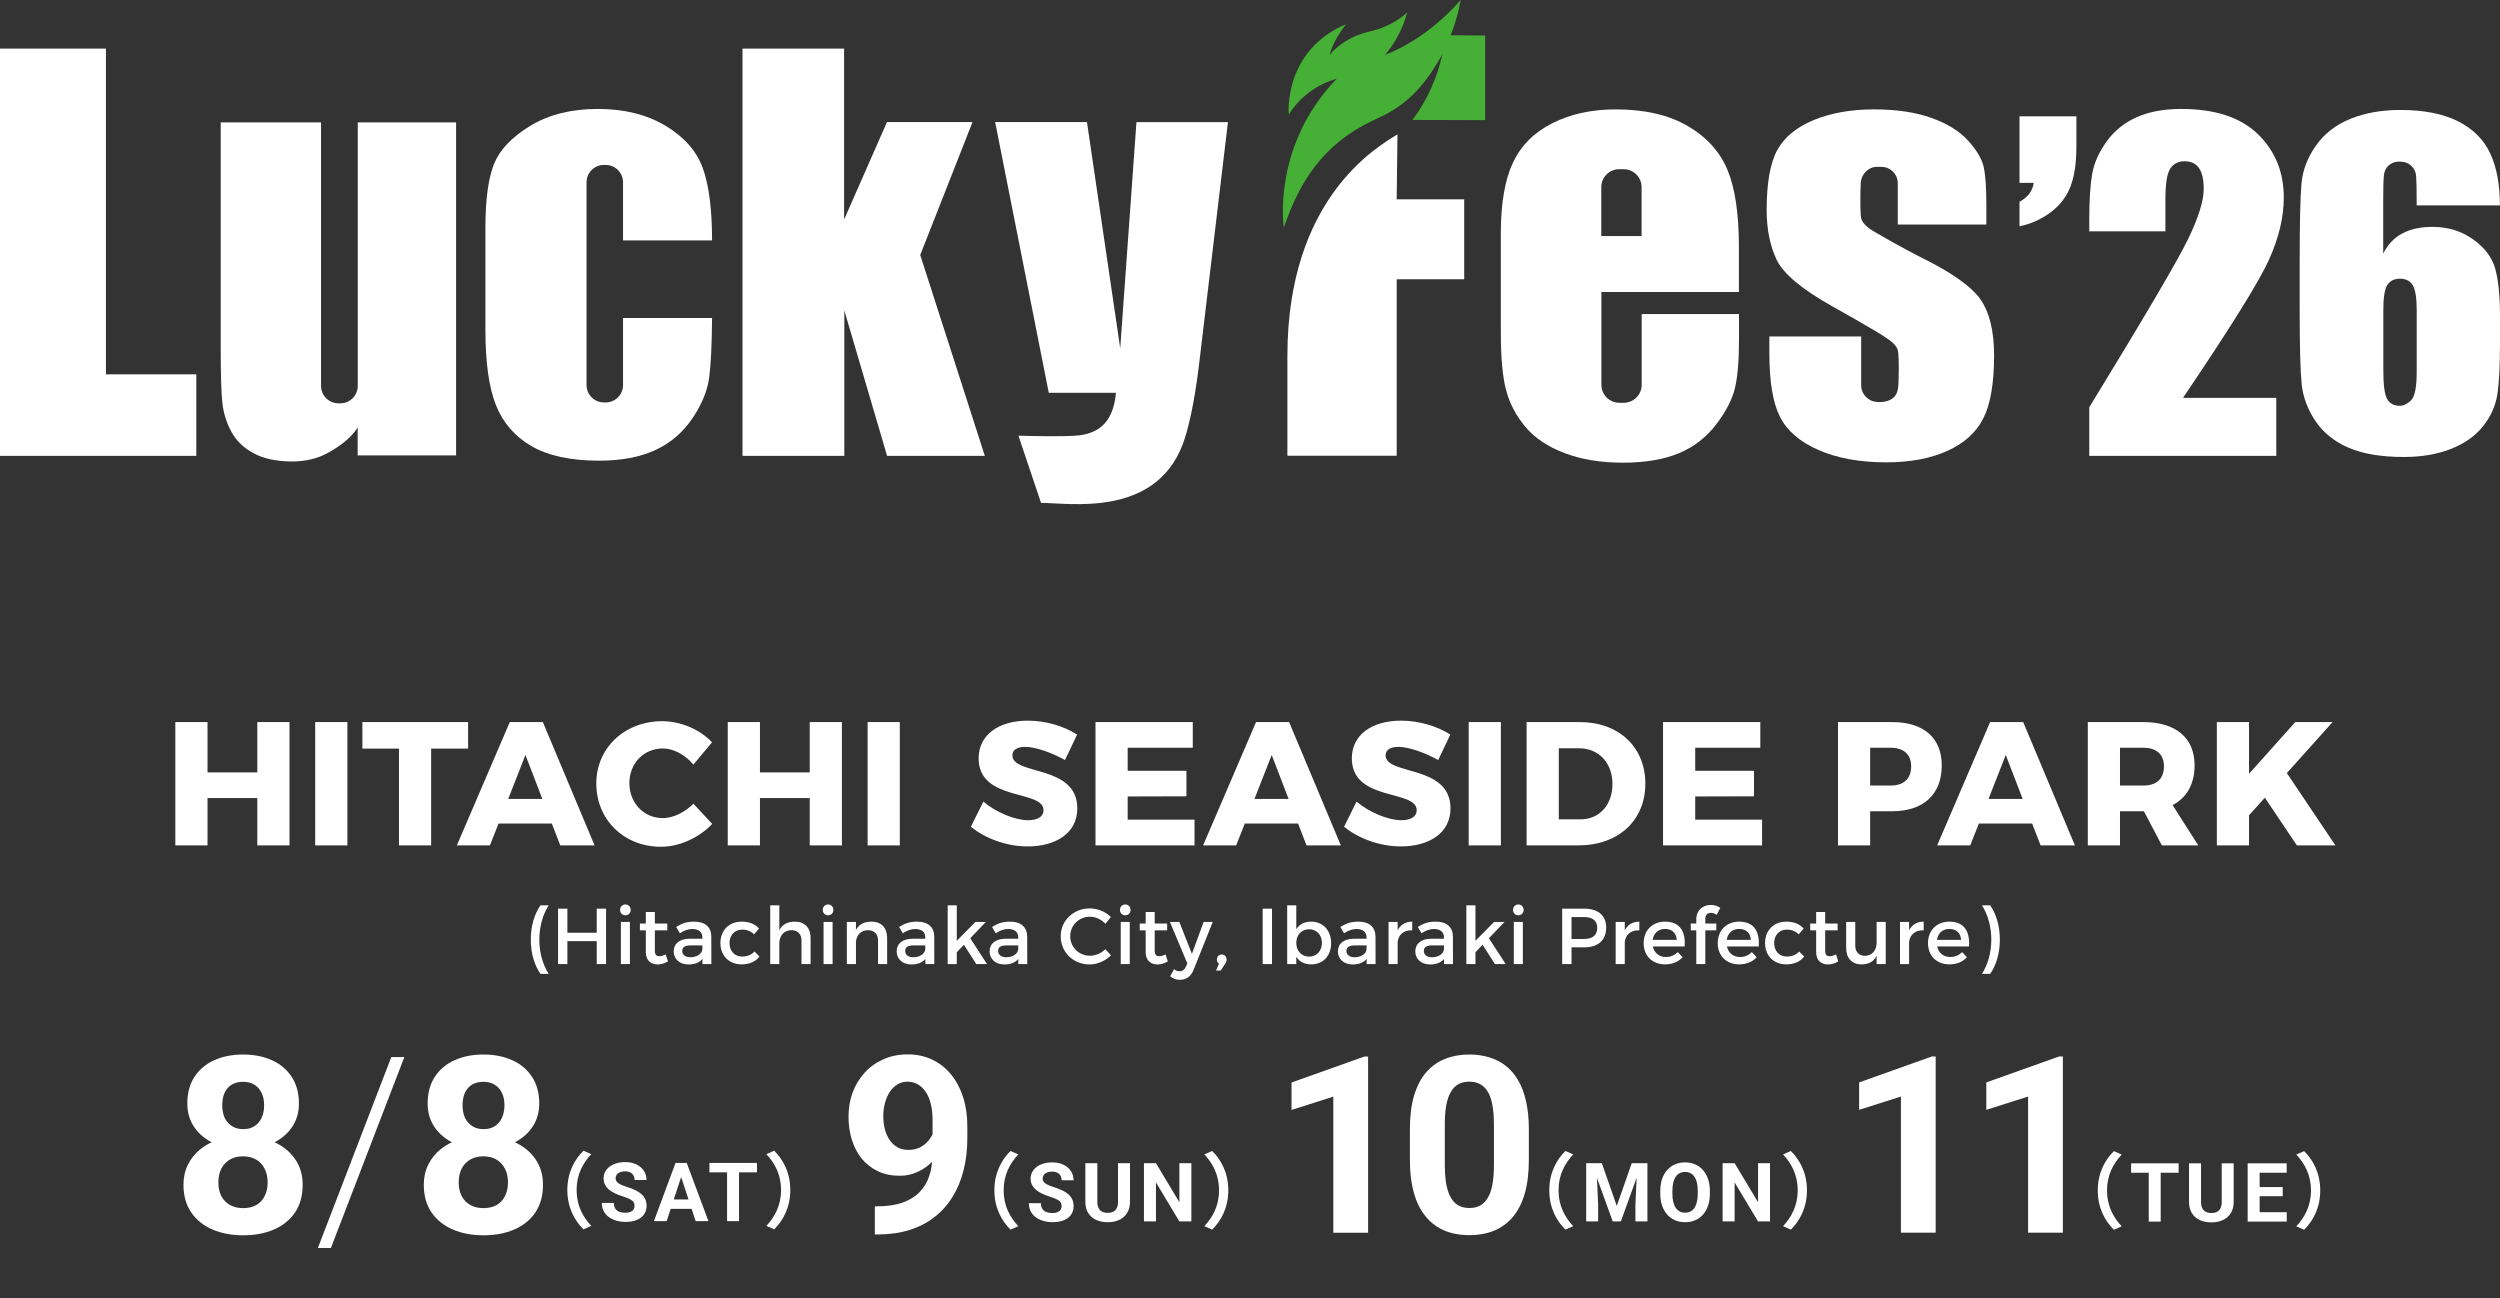 <?xml version="1.0" encoding="UTF-8"?>
<svg xmlns="http://www.w3.org/2000/svg" width="337" height="175" viewBox="0 0 337 175" fill="none">
  <rect x="0" y="0" width="337" height="175" fill="#333333" stroke="none"/>
  <g clip-path="url(#clip0_37_23566)">
    <path d="M279.898 15.682V19.788C279.898 21.916 279.641 23.683 279.128 25.071C278.615 26.46 277.739 27.622 276.487 28.573C275.234 29.524 273.815 30.173 272.23 30.505V27.2C273.362 26.581 273.996 25.735 274.147 24.649H272.23V15.682H279.898Z" fill="white"></path>
    <path d="M226.569 39.366H234.403V33.267C234.403 28.814 233.89 25.358 232.863 22.898C231.837 20.437 230.041 18.46 227.49 16.98C224.939 15.486 221.693 14.746 217.784 14.746C214.569 14.746 211.731 15.365 209.271 16.603C206.795 17.841 205.029 19.622 203.942 21.931C202.855 24.256 202.312 27.426 202.312 31.441V44.845C202.312 48.256 202.554 50.868 203.037 52.649C203.52 54.445 204.395 56.075 205.648 57.57C206.901 59.064 208.667 60.226 210.931 61.087C213.195 61.947 215.806 62.37 218.765 62.37C221.724 62.37 224.35 61.932 226.373 61.072C228.395 60.211 230.056 58.913 231.369 57.177C232.682 55.441 233.527 53.811 233.875 52.286C234.237 50.762 234.418 48.588 234.418 45.736V42.339H221.301V51.879C221.301 53.207 220.214 54.294 218.886 54.294H218.282C216.954 54.294 215.867 53.207 215.867 51.879V39.366H226.599H226.569ZM218.267 22.807H218.871C220.199 22.807 221.286 23.894 221.286 25.222V31.818H215.852V25.222C215.852 23.894 216.939 22.807 218.267 22.807Z" fill="white"></path>
    <path d="M266.932 40.301C265.664 38.55 262.992 36.679 258.932 34.686C257.241 33.856 252.652 31.29 252.033 30.837C250.856 29.962 250.871 29.433 250.826 28.95C250.75 28.226 250.765 25.75 250.826 24.709C250.886 23.486 251.822 22.49 253.045 22.49H253.603C254.826 22.49 255.822 23.486 255.822 24.709V30.264H267.762V27.592C267.762 25.282 267.641 23.592 267.4 22.505C267.158 21.418 266.464 20.241 265.317 18.973C264.169 17.705 262.539 16.679 260.396 15.909C258.267 15.139 255.671 14.746 252.622 14.746C249.573 14.746 246.856 15.214 244.531 16.165C242.207 17.116 240.562 18.46 239.596 20.196C238.629 21.931 238.146 24.648 238.146 28.316C238.146 30.898 238.599 33.132 239.49 35.018C240.396 36.905 242.901 39.003 247.007 41.298C249.407 42.641 251.279 43.713 252.637 44.528C253.558 45.056 254.192 45.494 254.69 45.841C254.811 45.917 255.143 46.218 255.143 46.218C255.867 46.883 255.852 47.32 255.898 47.728C255.988 48.513 255.958 50.913 255.898 51.969C255.822 53.222 255.279 53.721 254.615 53.977C254.147 54.173 253.649 54.203 253.362 54.203C252.864 54.203 252.32 54.098 252.003 53.871C251.339 53.479 250.886 52.77 250.886 51.954V45.358H238.509V47.577C238.509 51.411 238.977 54.279 239.928 56.166C240.879 58.053 242.614 59.562 245.135 60.664C247.656 61.766 250.705 62.324 254.267 62.324C257.467 62.324 260.215 61.811 262.494 60.785C264.773 59.758 266.388 58.294 267.354 56.392C268.32 54.49 268.803 51.668 268.803 47.924C268.803 44.573 268.169 42.022 266.902 40.271L266.932 40.301Z" fill="white"></path>
    <path d="M188.38 18.113C185.663 19.789 173.542 26.687 173.542 47.985V61.435H188.274V37.646H197.376V26.868H188.274L188.38 18.098V18.113Z" fill="white"></path>
    <path d="M195.55 4.755C196.607 2.053 196.893 -0 196.893 -0C191.988 5.645 186.705 7.381 186.705 7.381C189.014 4.755 189.678 1.66 189.678 1.66C189.678 1.66 187.942 3.502 184.652 4.241C180.938 5.071 179.203 7.441 179.203 7.441C179.912 4.996 181.482 3.245 181.482 3.245C172.908 6.868 173.723 15.441 173.723 15.441C176.184 11.487 180.184 10.626 180.184 10.626C171.384 19.728 173.059 30.687 173.059 30.687C175.082 24.755 178.176 19.547 184.893 16.332C185.391 16.09 186.554 15.547 186.886 15.366C189.799 13.796 191.459 11.909 192.984 9.69C193.542 8.875 194.025 8.06 194.433 7.26C193.316 12.619 190.388 16.166 190.388 16.166L200.199 16.196V4.785L195.55 4.755Z" fill="#46AF35"></path>
    <path d="M306.842 53.631V61.45H281.634V54.899C289.106 42.688 293.543 35.141 294.947 32.242C296.351 29.344 297.06 27.08 297.06 25.45C297.06 24.197 296.849 23.276 296.426 22.657C296.004 22.038 295.355 21.737 294.479 21.737C293.604 21.737 292.955 22.084 292.532 22.763C292.109 23.442 291.898 24.801 291.898 26.823V31.186H281.634V29.51C281.634 26.944 281.77 24.906 282.026 23.427C282.298 21.948 282.947 20.484 283.989 19.05C285.03 17.616 286.373 16.529 288.049 15.789C289.724 15.05 291.702 14.687 294.026 14.687C298.585 14.687 302.026 15.819 304.351 18.069C306.691 20.333 307.853 23.186 307.853 26.642C307.853 29.269 307.189 32.046 305.876 34.974C304.562 37.903 300.698 44.122 294.268 53.631H306.827H306.842Z" fill="white"></path>
    <path d="M14.279 6.551V50.461H26.461V61.45H0V6.551H14.279Z" fill="white"></path>
    <path d="M131.096 16.453L124.047 34.37L132.756 61.45H119.579L113.813 41.842V61.45H100.092V6.551H113.783V29.6L119.564 16.453H131.081H131.096Z" fill="white"></path>
    <path d="M153.194 16.452L151.006 46.958L146.523 16.452H134.145L141.375 52.95H150.432C150.145 55.984 148.938 58.264 145.481 58.686C143.685 58.898 138.839 58.777 137.285 58.731L140.334 67.788C144.107 67.788 155.564 69.796 159.383 60.015C160.168 58.022 161.013 54.264 161.632 49.131L165.527 16.467H153.194V16.452Z" fill="white"></path>
    <path d="M83.986 51.909C83.986 53.207 82.93 54.249 81.647 54.249H81.405C80.107 54.249 79.065 53.192 79.065 51.909V24.573C79.065 23.275 80.122 22.233 81.405 22.233H81.647C82.945 22.233 83.986 23.29 83.986 24.573V32.407H95.986C95.986 28.195 95.564 24.95 94.734 22.656C93.903 20.361 92.228 18.459 89.707 16.95C87.186 15.441 84.152 14.686 80.59 14.686C77.028 14.686 73.979 15.441 71.473 16.965C68.982 18.49 67.337 20.21 66.582 22.143C65.812 24.075 65.435 26.943 65.435 30.746V44.467C65.435 48.83 65.903 52.196 66.839 54.581C67.775 56.95 69.36 58.792 71.609 60.12C73.858 61.434 76.907 62.098 80.756 62.098C83.775 62.098 86.296 61.615 88.349 60.664C90.401 59.713 92.047 58.294 93.33 56.407C94.598 54.535 95.352 52.694 95.594 50.913C95.835 49.132 95.956 46.445 95.986 42.867H83.986V51.924V51.909Z" fill="white"></path>
    <path d="M48.227 16.497V52.015C48.227 53.313 47.17 54.37 45.872 54.37H45.631C44.333 54.37 43.276 53.313 43.276 52.015V16.497H29.752V46.671C29.752 50.551 29.827 53.147 29.993 54.46C30.159 55.773 30.552 57.026 31.201 58.219C31.85 59.426 32.861 60.392 34.219 61.117C35.578 61.841 37.299 62.204 39.367 62.204C41.178 62.204 42.793 61.826 44.182 61.056C45.571 60.302 47.246 59.155 48.212 57.63V61.389H61.48V16.497H48.257H48.227Z" fill="white"></path>
    <path d="M337 27.684H325.77C325.77 25.586 325.74 24.272 325.694 23.714C325.649 23.171 325.423 22.703 325.03 22.34C324.623 21.963 324.094 21.782 323.4 21.782C322.826 21.782 322.359 21.963 321.981 22.31C321.604 22.657 321.392 23.11 321.347 23.669C321.287 24.227 321.257 25.344 321.257 27.035V34.205C321.83 32.997 322.675 32.091 323.792 31.488C324.909 30.884 326.268 30.582 327.913 30.582C329.966 30.582 331.793 31.14 333.362 32.257C334.932 33.374 335.944 34.703 336.366 36.258C336.789 37.812 337 39.925 337 42.567V46.16C337 49.314 336.879 51.654 336.638 53.194C336.396 54.733 335.747 56.152 334.706 57.465C333.664 58.779 332.215 59.79 330.389 60.514C328.562 61.239 326.434 61.601 324.004 61.601C320.985 61.601 318.509 61.178 316.577 60.348C314.645 59.518 313.166 58.311 312.109 56.741C311.068 55.171 310.449 53.526 310.268 51.805C310.087 50.084 309.996 46.733 309.996 41.767V35.533C309.996 30.174 310.072 26.597 310.238 24.786C310.389 22.974 311.038 21.269 312.17 19.654C313.302 18.038 314.841 16.831 316.804 16.031C318.766 15.231 321.015 14.823 323.581 14.823C326.736 14.823 329.317 15.336 331.34 16.348C333.362 17.374 334.811 18.808 335.672 20.665C336.547 22.521 336.985 24.861 336.985 27.669L337 27.684ZM325.77 41.737C325.77 40.137 325.589 39.05 325.242 38.461C324.894 37.873 324.321 37.571 323.521 37.571C322.721 37.571 322.177 37.858 321.815 38.416C321.453 38.99 321.272 40.092 321.272 41.737V49.888C321.272 51.865 321.438 53.163 321.785 53.782C322.132 54.401 322.706 54.703 323.491 54.703C323.974 54.703 324.472 54.462 324.985 53.993C325.498 53.526 325.77 52.243 325.77 50.175V41.752V41.737Z" fill="white"></path>
  </g>
  <path d="M23.635 97.335H27.974V104.116H34.684V97.335H39.023V113.956H34.684V107.578H27.974V113.956H23.635V97.335ZM42.488 97.335H46.827V113.956H42.488V97.335ZM48.85 97.335H63.099V100.915H58.12V113.956H53.782V100.915H48.85V97.335ZM75.525 113.956L74.387 111.016H67.203L66.041 113.956H61.584L68.72 97.335H73.177L80.148 113.956H75.525ZM68.507 107.696H73.106L70.83 101.769L68.507 107.696ZM93.47 103.073C92.379 101.745 90.791 100.892 89.344 100.892C86.784 100.892 84.84 102.907 84.84 105.562C84.84 108.242 86.784 110.281 89.344 110.281C90.72 110.281 92.308 109.522 93.47 108.336L96.007 111.063C94.229 112.936 91.573 114.145 89.107 114.145C84.105 114.145 80.382 110.494 80.382 105.61C80.382 100.82 84.2 97.217 89.273 97.217C91.739 97.217 94.323 98.307 95.983 100.062L93.47 103.073ZM98.102 97.335H102.441V104.116H109.151V97.335H113.49V113.956H109.151V107.578H102.441V113.956H98.102V97.335ZM116.955 97.335H121.294V113.956H116.955V97.335ZM143.56 102.456C141.806 101.461 139.577 100.678 138.202 100.678C137.159 100.678 136.471 101.058 136.471 101.816C136.471 104.567 145.22 103.002 145.22 108.977C145.22 112.367 142.233 114.098 138.534 114.098C135.76 114.098 132.867 113.078 130.876 111.442L132.559 108.052C134.266 109.522 136.851 110.565 138.581 110.565C139.862 110.565 140.668 110.091 140.668 109.214C140.668 106.392 131.919 108.099 131.919 102.219C131.919 99.113 134.551 97.145 138.558 97.145C141 97.145 143.465 97.904 145.196 99.019L143.56 102.456ZM147.674 97.335H160.785V100.797H152.012V103.903H159.931V107.341L152.012 107.364V110.494H161.022V113.956H147.674V97.335ZM176.12 113.956L174.982 111.016H167.798L166.636 113.956H162.179L169.316 97.335H173.773L180.743 113.956H176.12ZM169.102 107.696H173.702L171.426 101.769L169.102 107.696ZM193.867 102.456C192.112 101.461 189.884 100.678 188.509 100.678C187.465 100.678 186.778 101.058 186.778 101.816C186.778 104.567 195.526 103.002 195.526 108.977C195.526 112.367 192.539 114.098 188.84 114.098C186.066 114.098 183.174 113.078 181.182 111.442L182.866 108.052C184.573 109.522 187.157 110.565 188.888 110.565C190.168 110.565 190.974 110.091 190.974 109.214C190.974 106.392 182.226 108.099 182.226 102.219C182.226 99.113 184.857 97.145 188.864 97.145C191.306 97.145 193.772 97.904 195.503 99.019L193.867 102.456ZM197.98 97.335H202.319V113.956H197.98V97.335ZM212.949 97.335C218.212 97.335 221.792 100.702 221.792 105.634C221.792 110.589 218.165 113.956 212.783 113.956H205.788V97.335H212.949ZM213.067 110.447C215.58 110.447 217.359 108.526 217.359 105.681C217.359 102.812 215.486 100.868 212.854 100.868H210.127V110.447H213.067ZM224.178 97.335H237.289V100.797H228.517V103.903H236.436V107.341L228.517 107.364V110.494H237.526V113.956H224.178V97.335ZM255.062 97.335C259.306 97.335 261.748 99.469 261.748 103.168C261.748 107.08 259.306 109.356 255.062 109.356H252.098V113.956H247.76V97.335H255.062ZM254.849 105.894C256.603 105.894 257.623 104.993 257.623 103.31C257.623 101.674 256.603 100.797 254.849 100.797H252.098V105.894H254.849ZM275.072 113.956L273.934 111.016H266.75L265.588 113.956H261.131L268.267 97.335H272.725L279.695 113.956H275.072ZM268.054 107.696H272.653L270.377 101.769L268.054 107.696ZM296.326 113.956H291.418L289 109.356H288.905H285.775V113.956H281.436V97.335H288.905C293.315 97.335 295.828 99.469 295.828 103.168C295.828 105.681 294.785 107.53 292.864 108.526L296.326 113.956ZM285.775 100.797V105.894H288.928C290.683 105.894 291.702 104.993 291.702 103.31C291.702 101.674 290.683 100.797 288.928 100.797H285.775ZM314.81 113.956H309.618L305.303 107.53L303.169 109.901V113.956H298.83V97.335H303.169V104.306L309.405 97.335H314.431L308.267 104.211L314.81 113.956ZM73.961 122.039C73.182 123.255 72.702 124.888 72.702 126.659C72.702 128.43 73.182 130.062 73.961 131.278H72.852C72.009 130.062 71.55 128.43 71.55 126.659C71.55 124.888 72.009 123.255 72.852 122.039H73.961ZM75.224 122.487H76.483V125.73H80.441V122.487H81.7V129.956H80.441V126.861H76.483V129.956H75.224V122.487ZM84.303 121.922C84.709 121.922 85.018 122.231 85.018 122.658C85.018 123.074 84.709 123.383 84.303 123.383C83.898 123.383 83.588 123.074 83.588 122.658C83.588 122.231 83.898 121.922 84.303 121.922ZM83.695 124.279H84.912V129.956H83.695V124.279ZM89.736 128.654L90.045 129.593C89.597 129.859 89.128 130.009 88.648 130.009C87.794 130.009 87.058 129.518 87.058 128.355V125.41H86.258V124.493H87.058V122.935H88.274V124.493H89.949V125.41H88.274V128.131C88.274 128.718 88.498 128.899 88.882 128.899C89.138 128.899 89.405 128.814 89.736 128.654ZM95.894 129.956H94.689V129.262C94.283 129.763 93.633 130.009 92.811 130.009C91.584 130.009 90.816 129.251 90.816 128.248C90.816 127.214 91.595 126.552 92.96 126.541H94.678V126.371C94.678 125.656 94.219 125.229 93.323 125.229C92.779 125.229 92.214 125.421 91.648 125.805L91.147 124.952C91.936 124.482 92.512 124.237 93.59 124.237C95.052 124.237 95.873 124.984 95.884 126.232L95.894 129.956ZM93.067 129.038C93.942 129.038 94.614 128.579 94.678 127.96V127.438H93.142C92.342 127.438 91.968 127.651 91.968 128.195C91.968 128.707 92.384 129.038 93.067 129.038ZM101.645 125.955C101.25 125.549 100.706 125.304 100.023 125.314C99.041 125.314 98.337 126.051 98.337 127.128C98.337 128.206 99.041 128.942 100.023 128.942C100.738 128.942 101.314 128.707 101.698 128.259L102.381 128.942C101.869 129.614 101.047 129.998 99.969 129.998C98.284 129.998 97.11 128.835 97.11 127.128C97.11 125.41 98.284 124.237 99.969 124.237C100.994 124.237 101.794 124.568 102.317 125.165L101.645 125.955ZM107.155 124.237C108.478 124.237 109.267 125.069 109.267 126.424V129.956H108.04V126.765C108.04 125.912 107.528 125.389 106.675 125.389C105.661 125.4 105.053 126.157 105.053 127.16V129.956H103.826V122.039H105.053V125.389C105.458 124.589 106.184 124.237 107.155 124.237ZM111.625 121.922C112.03 121.922 112.339 122.231 112.339 122.658C112.339 123.074 112.03 123.383 111.625 123.383C111.219 123.383 110.91 123.074 110.91 122.658C110.91 122.231 111.219 121.922 111.625 121.922ZM111.016 124.279H112.233V129.956H111.016V124.279ZM117.473 124.237C118.796 124.237 119.586 125.069 119.586 126.424V129.956H118.359V126.765C118.359 125.912 117.847 125.389 116.993 125.389C116.054 125.4 115.467 126.051 115.382 126.936V129.956H114.155V124.279H115.382V125.368C115.787 124.578 116.513 124.237 117.473 124.237ZM125.945 129.956H124.74V129.262C124.334 129.763 123.684 130.009 122.862 130.009C121.635 130.009 120.867 129.251 120.867 128.248C120.867 127.214 121.646 126.552 123.011 126.541H124.729V126.371C124.729 125.656 124.27 125.229 123.374 125.229C122.83 125.229 122.265 125.421 121.699 125.805L121.198 124.952C121.987 124.482 122.563 124.237 123.641 124.237C125.103 124.237 125.924 124.984 125.935 126.232L125.945 129.956ZM123.118 129.038C123.993 129.038 124.665 128.579 124.729 127.96V127.438H123.193C122.393 127.438 122.019 127.651 122.019 128.195C122.019 128.707 122.435 129.038 123.118 129.038ZM131.599 129.956L129.935 127.352L128.975 128.366V129.956H127.748V122.039H128.975V126.819L131.482 124.279H132.89L130.789 126.477L133.051 129.956H131.599ZM138.474 129.956H137.269V129.262C136.863 129.763 136.212 130.009 135.391 130.009C134.164 130.009 133.396 129.251 133.396 128.248C133.396 127.214 134.175 126.552 135.54 126.541H137.258V126.371C137.258 125.656 136.799 125.229 135.903 125.229C135.359 125.229 134.793 125.421 134.228 125.805L133.727 124.952C134.516 124.482 135.092 124.237 136.17 124.237C137.631 124.237 138.453 124.984 138.464 126.232L138.474 129.956ZM135.647 129.038C136.522 129.038 137.194 128.579 137.258 127.96V127.438H135.722C134.921 127.438 134.548 127.651 134.548 128.195C134.548 128.707 134.964 129.038 135.647 129.038ZM149.013 124.525C148.469 123.938 147.69 123.575 146.932 123.575C145.439 123.575 144.265 124.728 144.265 126.2C144.265 127.672 145.439 128.835 146.932 128.835C147.679 128.835 148.447 128.494 149.013 127.95L149.76 128.782C149.002 129.529 147.925 130.009 146.868 130.009C144.681 130.009 142.985 128.355 142.985 126.211C142.985 124.087 144.702 122.455 146.911 122.455C147.967 122.455 149.023 122.892 149.749 123.607L149.013 124.525ZM151.683 121.922C152.088 121.922 152.398 122.231 152.398 122.658C152.398 123.074 152.088 123.383 151.683 123.383C151.277 123.383 150.968 123.074 150.968 122.658C150.968 122.231 151.277 121.922 151.683 121.922ZM151.075 124.279H152.291V129.956H151.075V124.279ZM157.115 128.654L157.425 129.593C156.977 129.859 156.507 130.009 156.027 130.009C155.174 130.009 154.437 129.518 154.437 128.355V125.41H153.637V124.493H154.437V122.935H155.654V124.493H157.329V125.41H155.654V128.131C155.654 128.718 155.878 128.899 156.262 128.899C156.518 128.899 156.785 128.814 157.115 128.654ZM160.895 130.734C160.543 131.631 159.903 132.079 159.049 132.079C158.537 132.079 158.131 131.929 157.737 131.599L158.259 130.649C158.526 130.841 158.74 130.926 158.996 130.926C159.369 130.926 159.668 130.724 159.86 130.297L160.052 129.87L157.705 124.279H158.974L160.671 128.579L162.25 124.279H163.477L160.895 130.734ZM164.696 128.665C165.037 128.665 165.347 128.921 165.347 129.347C165.347 129.561 165.272 129.742 165.154 129.913L164.546 130.83H163.917L164.322 129.902C164.13 129.774 164.034 129.571 164.034 129.347C164.034 128.953 164.312 128.665 164.696 128.665ZM170.208 122.487H171.467V129.956H170.208V122.487ZM176.725 124.237C178.336 124.237 179.435 125.41 179.435 127.139C179.435 128.835 178.368 129.998 176.746 129.998C175.839 129.998 175.156 129.635 174.74 128.974V129.956H173.513V122.039H174.74V125.261C175.156 124.6 175.839 124.237 176.725 124.237ZM176.468 128.953C177.482 128.953 178.197 128.184 178.197 127.096C178.197 126.04 177.482 125.261 176.468 125.261C175.455 125.261 174.74 126.029 174.74 127.096C174.74 128.195 175.455 128.953 176.468 128.953ZM185.427 129.956H184.222V129.262C183.816 129.763 183.165 130.009 182.344 130.009C181.117 130.009 180.349 129.251 180.349 128.248C180.349 127.214 181.128 126.552 182.493 126.541H184.211V126.371C184.211 125.656 183.752 125.229 182.856 125.229C182.312 125.229 181.746 125.421 181.181 125.805L180.679 124.952C181.469 124.482 182.045 124.237 183.123 124.237C184.584 124.237 185.406 124.984 185.417 126.232L185.427 129.956ZM182.6 129.038C183.475 129.038 184.147 128.579 184.211 127.96V127.438H182.675C181.874 127.438 181.501 127.651 181.501 128.195C181.501 128.707 181.917 129.038 182.6 129.038ZM188.403 125.41C188.787 124.642 189.47 124.237 190.366 124.237V125.41C189.225 125.346 188.499 126.019 188.403 126.989V129.956H187.176V124.279H188.403V125.41ZM195.862 129.956H194.656V129.262C194.251 129.763 193.6 130.009 192.778 130.009C191.552 130.009 190.783 129.251 190.783 128.248C190.783 127.214 191.562 126.552 192.928 126.541H194.646V126.371C194.646 125.656 194.187 125.229 193.291 125.229C192.746 125.229 192.181 125.421 191.616 125.805L191.114 124.952C191.904 124.482 192.48 124.237 193.557 124.237C195.019 124.237 195.841 124.984 195.851 126.232L195.862 129.956ZM193.035 129.038C193.909 129.038 194.582 128.579 194.646 127.96V127.438H193.109C192.309 127.438 191.936 127.651 191.936 128.195C191.936 128.707 192.352 129.038 193.035 129.038ZM201.516 129.956L199.851 127.352L198.891 128.366V129.956H197.664V122.039H198.891V126.819L201.399 124.279H202.807L200.705 126.477L202.967 129.956H201.516ZM204.671 121.922C205.076 121.922 205.386 122.231 205.386 122.658C205.386 123.074 205.076 123.383 204.671 123.383C204.266 123.383 203.956 123.074 203.956 122.658C203.956 122.231 204.266 121.922 204.671 121.922ZM204.063 124.279H205.279V129.956H204.063V124.279ZM213.558 122.487C215.436 122.487 216.514 123.415 216.514 125.037C216.514 126.723 215.436 127.704 213.558 127.704H211.841V129.956H210.582V122.487H213.558ZM213.505 126.573C214.657 126.573 215.308 126.083 215.308 125.069C215.308 124.087 214.657 123.618 213.505 123.618H211.841V126.573H213.505ZM219.019 125.41C219.404 124.642 220.086 124.237 220.983 124.237V125.41C219.841 125.346 219.115 126.019 219.019 126.989V129.956H217.792V124.279H219.019V125.41ZM224.435 124.237C226.43 124.237 227.241 125.538 227.091 127.587H222.802C222.994 128.462 223.666 129.006 224.563 129.006C225.182 129.006 225.747 128.771 226.163 128.344L226.814 129.038C226.259 129.646 225.448 129.998 224.467 129.998C222.717 129.998 221.565 128.835 221.565 127.128C221.565 125.41 222.749 124.247 224.435 124.237ZM222.781 126.691H226.024C225.982 125.773 225.374 125.218 224.445 125.218C223.549 125.218 222.909 125.784 222.781 126.691ZM230.644 123.053C230.228 123.053 229.876 123.287 229.876 123.821V124.493H231.359V125.41H229.876V129.956H228.66V125.41H227.913V124.493H228.66V123.938C228.66 122.615 229.631 121.986 230.612 121.986C231.071 121.986 231.53 122.114 231.893 122.38L231.423 123.319C231.188 123.149 230.9 123.053 230.644 123.053ZM234.421 124.237C236.416 124.237 237.227 125.538 237.078 127.587H232.789C232.981 128.462 233.653 129.006 234.549 129.006C235.168 129.006 235.734 128.771 236.15 128.344L236.8 129.038C236.246 129.646 235.435 129.998 234.453 129.998C232.703 129.998 231.551 128.835 231.551 127.128C231.551 125.41 232.735 124.247 234.421 124.237ZM232.767 126.691H236.011C235.968 125.773 235.36 125.218 234.432 125.218C233.536 125.218 232.896 125.784 232.767 126.691ZM242.465 125.955C242.07 125.549 241.526 125.304 240.843 125.314C239.861 125.314 239.157 126.051 239.157 127.128C239.157 128.206 239.861 128.942 240.843 128.942C241.558 128.942 242.134 128.707 242.518 128.259L243.201 128.942C242.689 129.614 241.867 129.998 240.79 129.998C239.104 129.998 237.93 128.835 237.93 127.128C237.93 125.41 239.104 124.237 240.79 124.237C241.814 124.237 242.614 124.568 243.137 125.165L242.465 125.955ZM247.495 128.654L247.804 129.593C247.356 129.859 246.887 130.009 246.406 130.009C245.553 130.009 244.817 129.518 244.817 128.355V125.41H244.017V124.493H244.817V122.935H246.033V124.493H247.708V125.41H246.033V128.131C246.033 128.718 246.257 128.899 246.641 128.899C246.897 128.899 247.164 128.814 247.495 128.654ZM252.97 124.279H254.197V129.956H252.97V128.846C252.586 129.635 251.872 129.988 250.943 129.998C249.642 129.998 248.863 129.166 248.863 127.811V124.279H250.09V127.47C250.09 128.323 250.591 128.846 251.413 128.846C252.394 128.825 252.97 128.067 252.97 127.075V124.279ZM257.348 125.41C257.732 124.642 258.415 124.237 259.311 124.237V125.41C258.17 125.346 257.444 126.019 257.348 126.989V129.956H256.121V124.279H257.348V125.41ZM262.763 124.237C264.759 124.237 265.569 125.538 265.42 127.587H261.131C261.323 128.462 261.995 129.006 262.891 129.006C263.51 129.006 264.076 128.771 264.492 128.344L265.143 129.038C264.588 129.646 263.777 129.998 262.795 129.998C261.046 129.998 259.893 128.835 259.893 127.128C259.893 125.41 261.078 124.247 262.763 124.237ZM261.11 126.691H264.353C264.311 125.773 263.702 125.218 262.774 125.218C261.878 125.218 261.238 125.784 261.11 126.691ZM267.169 122.039H268.278C269.121 123.255 269.58 124.888 269.58 126.659C269.58 128.43 269.121 130.062 268.278 131.278H267.169C267.948 130.062 268.428 128.43 268.428 126.659C268.428 124.888 267.948 123.255 267.169 122.039Z" fill="white"></path>
  <g clip-path="url(#clip1_37_23566)">
    <path d="M40.799 159.698C40.799 161.184 40.452 162.438 39.757 163.458C39.062 164.467 38.108 165.233 36.892 165.753C35.687 166.264 34.32 166.519 32.79 166.519C31.259 166.519 29.887 166.264 28.671 165.753C27.456 165.233 26.495 164.467 25.79 163.458C25.084 162.438 24.731 161.184 24.731 159.698C24.731 158.699 24.932 157.798 25.334 156.995C25.735 156.181 26.294 155.487 27.011 154.912C27.738 154.325 28.59 153.88 29.566 153.577C30.543 153.262 31.607 153.105 32.757 153.105C34.298 153.105 35.676 153.376 36.892 153.918C38.108 154.461 39.062 155.226 39.757 156.214C40.452 157.201 40.799 158.363 40.799 159.698ZM36.078 159.388C36.078 158.661 35.937 158.037 35.655 157.516C35.383 156.984 34.998 156.577 34.499 156.295C34 156.013 33.419 155.872 32.757 155.872C32.095 155.872 31.514 156.013 31.015 156.295C30.516 156.577 30.125 156.984 29.843 157.516C29.572 158.037 29.436 158.661 29.436 159.388C29.436 160.105 29.572 160.723 29.843 161.244C30.125 161.765 30.516 162.167 31.015 162.449C31.525 162.72 32.117 162.856 32.79 162.856C33.462 162.856 34.043 162.72 34.532 162.449C35.031 162.167 35.411 161.765 35.671 161.244C35.942 160.723 36.078 160.105 36.078 159.388ZM40.294 148.774C40.294 149.979 39.974 151.048 39.334 151.981C38.694 152.904 37.804 153.625 36.664 154.146C35.535 154.667 34.244 154.928 32.79 154.928C31.325 154.928 30.022 154.667 28.883 154.146C27.743 153.625 26.853 152.904 26.213 151.981C25.573 151.048 25.252 149.979 25.252 148.774C25.252 147.342 25.573 146.137 26.213 145.16C26.864 144.173 27.754 143.424 28.883 142.914C30.022 142.404 31.314 142.149 32.757 142.149C34.222 142.149 35.519 142.404 36.648 142.914C37.787 143.424 38.677 144.173 39.318 145.16C39.969 146.137 40.294 147.342 40.294 148.774ZM35.606 148.986C35.606 148.346 35.492 147.792 35.264 147.325C35.036 146.848 34.711 146.479 34.287 146.218C33.875 145.958 33.365 145.828 32.757 145.828C32.171 145.828 31.666 145.953 31.243 146.202C30.831 146.452 30.511 146.815 30.283 147.293C30.066 147.76 29.957 148.324 29.957 148.986C29.957 149.626 30.066 150.191 30.283 150.679C30.511 151.156 30.836 151.531 31.259 151.802C31.683 152.073 32.193 152.209 32.79 152.209C33.386 152.209 33.891 152.073 34.304 151.802C34.727 151.531 35.047 151.156 35.264 150.679C35.492 150.191 35.606 149.626 35.606 148.986ZM54.506 142.49L44.608 168.228H42.85L52.748 142.49H54.506ZM73.195 159.698C73.195 161.184 72.847 162.438 72.153 163.458C71.458 164.467 70.503 165.233 69.288 165.753C68.083 166.264 66.716 166.519 65.185 166.519C63.655 166.519 62.282 166.264 61.067 165.753C59.851 165.233 58.891 164.467 58.185 163.458C57.48 162.438 57.127 161.184 57.127 159.698C57.127 158.699 57.328 157.798 57.729 156.995C58.131 156.181 58.69 155.487 59.406 154.912C60.133 154.325 60.985 153.88 61.962 153.577C62.939 153.262 64.002 153.105 65.153 153.105C66.694 153.105 68.072 153.376 69.288 153.918C70.503 154.461 71.458 155.226 72.153 156.214C72.847 157.201 73.195 158.363 73.195 159.698ZM68.474 159.388C68.474 158.661 68.333 158.037 68.05 157.516C67.779 156.984 67.394 156.577 66.895 156.295C66.395 156.013 65.815 155.872 65.153 155.872C64.491 155.872 63.91 156.013 63.411 156.295C62.912 156.577 62.521 156.984 62.239 157.516C61.967 158.037 61.832 158.661 61.832 159.388C61.832 160.105 61.967 160.723 62.239 161.244C62.521 161.765 62.912 162.167 63.411 162.449C63.921 162.72 64.512 162.856 65.185 162.856C65.858 162.856 66.439 162.72 66.927 162.449C67.426 162.167 67.806 161.765 68.067 161.244C68.338 160.723 68.474 160.105 68.474 159.388ZM72.69 148.774C72.69 149.979 72.37 151.048 71.73 151.981C71.089 152.904 70.199 153.625 69.06 154.146C67.931 154.667 66.639 154.928 65.185 154.928C63.72 154.928 62.418 154.667 61.278 154.146C60.139 153.625 59.249 152.904 58.608 151.981C57.968 151.048 57.648 149.979 57.648 148.774C57.648 147.342 57.968 146.137 58.608 145.16C59.26 144.173 60.15 143.424 61.278 142.914C62.418 142.404 63.709 142.149 65.153 142.149C66.618 142.149 67.915 142.404 69.043 142.914C70.183 143.424 71.073 144.173 71.713 145.16C72.364 146.137 72.69 147.342 72.69 148.774ZM68.001 148.986C68.001 148.346 67.888 147.792 67.66 147.325C67.432 146.848 67.106 146.479 66.683 146.218C66.27 145.958 65.76 145.828 65.153 145.828C64.567 145.828 64.062 145.953 63.639 146.202C63.226 146.452 62.906 146.815 62.678 147.293C62.461 147.76 62.353 148.324 62.353 148.986C62.353 149.626 62.461 150.191 62.678 150.679C62.906 151.156 63.232 151.531 63.655 151.802C64.078 152.073 64.588 152.209 65.185 152.209C65.782 152.209 66.287 152.073 66.699 151.802C67.123 151.531 67.443 151.156 67.66 150.679C67.888 150.191 68.001 149.626 68.001 148.986Z" fill="white"></path>
    <path d="M76.477 160.415C76.477 158.051 77.46 156.285 78.653 155.114L79.702 155.578C78.597 156.77 77.725 158.294 77.725 160.415C77.725 162.535 78.597 164.059 79.702 165.251L78.653 165.715C77.46 164.545 76.477 162.778 76.477 160.415ZM85.539 162.557C85.539 162.416 85.517 162.291 85.474 162.179C85.435 162.064 85.359 161.96 85.248 161.866C85.136 161.769 84.98 161.674 84.779 161.581C84.577 161.487 84.317 161.39 83.997 161.289C83.641 161.174 83.303 161.045 82.983 160.901C82.667 160.757 82.386 160.59 82.142 160.4C81.901 160.206 81.711 159.981 81.57 159.726C81.434 159.471 81.365 159.174 81.365 158.836C81.365 158.509 81.437 158.212 81.581 157.946C81.725 157.677 81.926 157.447 82.185 157.256C82.444 157.062 82.749 156.913 83.102 156.809C83.458 156.704 83.848 156.652 84.272 156.652C84.851 156.652 85.356 156.757 85.787 156.965C86.218 157.174 86.553 157.459 86.79 157.822C87.031 158.185 87.151 158.601 87.151 159.068H85.544C85.544 158.838 85.496 158.637 85.399 158.464C85.305 158.288 85.162 158.149 84.967 158.049C84.777 157.948 84.536 157.898 84.245 157.898C83.965 157.898 83.731 157.941 83.544 158.027C83.357 158.11 83.217 158.223 83.123 158.367C83.03 158.507 82.983 158.665 82.983 158.841C82.983 158.974 83.016 159.095 83.08 159.203C83.148 159.311 83.249 159.411 83.382 159.505C83.515 159.598 83.679 159.686 83.873 159.769C84.067 159.852 84.292 159.932 84.547 160.012C84.975 160.141 85.35 160.287 85.674 160.448C86.001 160.61 86.274 160.792 86.493 160.993C86.713 161.194 86.878 161.422 86.989 161.678C87.101 161.933 87.157 162.222 87.157 162.546C87.157 162.887 87.09 163.193 86.957 163.462C86.824 163.732 86.632 163.96 86.38 164.147C86.129 164.334 85.828 164.476 85.48 164.573C85.131 164.67 84.741 164.719 84.31 164.719C83.921 164.719 83.538 164.668 83.161 164.568C82.784 164.464 82.44 164.307 82.131 164.099C81.826 163.89 81.581 163.624 81.398 163.301C81.215 162.977 81.123 162.594 81.123 162.152H82.746C82.746 162.397 82.784 162.603 82.859 162.772C82.935 162.941 83.041 163.078 83.177 163.182C83.317 163.286 83.483 163.362 83.673 163.409C83.867 163.455 84.079 163.479 84.31 163.479C84.59 163.479 84.82 163.439 85 163.36C85.183 163.281 85.318 163.171 85.404 163.031C85.494 162.891 85.539 162.733 85.539 162.557ZM92.001 158.103L89.865 164.611H88.145L91.063 156.76H92.157L92.001 158.103ZM93.775 164.611L91.634 158.103L91.462 156.76H92.567L95.5 164.611H93.775ZM93.678 161.688V162.956H89.531V161.688H93.678ZM99.622 156.76V164.611H98.01V156.76H99.622ZM102.038 156.76V158.027H95.632V156.76H102.038ZM106.532 160.415C106.532 162.778 105.549 164.545 104.357 165.715L103.308 165.251C104.412 164.059 105.284 162.535 105.284 160.415C105.284 158.294 104.412 156.77 103.308 155.578L104.357 155.114C105.549 156.285 106.532 158.051 106.532 160.415Z" fill="white"></path>
  </g>
  <g clip-path="url(#clip2_37_23566)">
    <path d="M117.927 162.611H118.237C119.539 162.611 120.657 162.453 121.59 162.138C122.534 161.813 123.31 161.346 123.918 160.738C124.526 160.131 124.976 159.387 125.269 158.508C125.562 157.618 125.709 156.609 125.709 155.48V150.987C125.709 150.13 125.622 149.376 125.448 148.724C125.286 148.073 125.047 147.536 124.732 147.113C124.428 146.679 124.07 146.353 123.658 146.136C123.256 145.919 122.811 145.81 122.323 145.81C121.802 145.81 121.341 145.941 120.939 146.201C120.537 146.451 120.196 146.793 119.913 147.227C119.642 147.661 119.431 148.16 119.279 148.724C119.137 149.278 119.067 149.858 119.067 150.466C119.067 151.074 119.137 151.655 119.279 152.208C119.42 152.751 119.631 153.234 119.913 153.657C120.196 154.069 120.548 154.4 120.972 154.65C121.395 154.889 121.894 155.008 122.469 155.008C123.023 155.008 123.517 154.905 123.951 154.699C124.396 154.482 124.77 154.2 125.074 153.852C125.389 153.505 125.627 153.12 125.79 152.696C125.964 152.273 126.051 151.845 126.051 151.41L127.597 152.257C127.597 153.017 127.434 153.765 127.109 154.503C126.783 155.241 126.327 155.914 125.741 156.522C125.166 157.119 124.499 157.597 123.739 157.955C122.979 158.313 122.165 158.492 121.297 158.492C120.19 158.492 119.208 158.291 118.351 157.89C117.493 157.477 116.766 156.913 116.169 156.197C115.583 155.469 115.138 154.623 114.834 153.657C114.53 152.691 114.379 151.644 114.379 150.515C114.379 149.365 114.563 148.285 114.932 147.276C115.312 146.266 115.849 145.376 116.544 144.606C117.249 143.835 118.09 143.233 119.067 142.799C120.055 142.354 121.151 142.131 122.355 142.131C123.56 142.131 124.656 142.365 125.644 142.831C126.631 143.298 127.478 143.96 128.183 144.817C128.889 145.664 129.431 146.679 129.811 147.862C130.202 149.045 130.397 150.358 130.397 151.801V153.429C130.397 154.97 130.229 156.403 129.893 157.727C129.567 159.051 129.073 160.25 128.411 161.324C127.76 162.388 126.946 163.3 125.969 164.059C125.003 164.819 123.88 165.4 122.6 165.801C121.319 166.203 119.886 166.404 118.302 166.404H117.927V162.611Z" fill="white"></path>
    <path d="M134.042 160.451C134.042 158.088 135.025 156.321 136.218 155.15L137.267 155.614C136.162 156.807 135.29 158.331 135.29 160.451C135.29 162.571 136.162 164.095 137.267 165.288L136.218 165.751C135.025 164.581 134.042 162.814 134.042 160.451ZM143.104 162.593C143.104 162.453 143.082 162.327 143.039 162.215C143 162.1 142.924 161.996 142.813 161.903C142.701 161.806 142.545 161.71 142.344 161.617C142.142 161.523 141.882 161.426 141.562 161.326C141.206 161.211 140.868 161.081 140.548 160.937C140.232 160.794 139.951 160.627 139.707 160.436C139.466 160.242 139.276 160.017 139.135 159.762C138.999 159.507 138.93 159.21 138.93 158.872C138.93 158.545 139.002 158.249 139.146 157.983C139.29 157.713 139.491 157.483 139.75 157.292C140.009 157.098 140.314 156.949 140.667 156.845C141.023 156.741 141.413 156.689 141.837 156.689C142.416 156.689 142.921 156.793 143.352 157.001C143.783 157.21 144.118 157.496 144.355 157.859C144.596 158.222 144.716 158.637 144.716 159.104H143.109C143.109 158.874 143.061 158.673 142.964 158.5C142.87 158.324 142.726 158.186 142.532 158.085C142.342 157.984 142.101 157.934 141.81 157.934C141.529 157.934 141.296 157.977 141.109 158.064C140.922 158.146 140.782 158.259 140.688 158.403C140.595 158.543 140.548 158.702 140.548 158.878C140.548 159.011 140.58 159.131 140.645 159.239C140.713 159.347 140.814 159.447 140.947 159.541C141.08 159.634 141.244 159.722 141.438 159.805C141.632 159.888 141.857 159.969 142.112 160.048C142.54 160.177 142.915 160.323 143.239 160.485C143.566 160.646 143.839 160.828 144.058 161.029C144.278 161.23 144.443 161.459 144.554 161.714C144.666 161.969 144.722 162.259 144.722 162.582C144.722 162.924 144.655 163.229 144.522 163.499C144.389 163.768 144.197 163.997 143.945 164.183C143.693 164.37 143.393 164.512 143.045 164.609C142.696 164.706 142.306 164.755 141.875 164.755C141.486 164.755 141.103 164.705 140.726 164.604C140.349 164.5 140.005 164.343 139.696 164.135C139.391 163.926 139.146 163.66 138.963 163.337C138.779 163.013 138.688 162.631 138.688 162.188H140.311C140.311 162.433 140.349 162.64 140.424 162.808C140.5 162.977 140.606 163.114 140.742 163.218C140.882 163.323 141.048 163.398 141.238 163.445C141.432 163.491 141.644 163.515 141.875 163.515C142.155 163.515 142.385 163.475 142.565 163.396C142.748 163.317 142.883 163.208 142.969 163.067C143.059 162.927 143.104 162.769 143.104 162.593ZM150.709 156.796H152.321V161.984C152.321 162.587 152.192 163.096 151.933 163.509C151.678 163.923 151.324 164.234 150.871 164.442C150.421 164.651 149.904 164.755 149.318 164.755C148.732 164.755 148.211 164.651 147.754 164.442C147.301 164.234 146.945 163.923 146.686 163.509C146.431 163.096 146.304 162.587 146.304 161.984V156.796H147.921V161.984C147.921 162.336 147.977 162.623 148.088 162.846C148.2 163.069 148.36 163.233 148.568 163.337C148.78 163.441 149.03 163.493 149.318 163.493C149.612 163.493 149.862 163.441 150.067 163.337C150.276 163.233 150.434 163.069 150.542 162.846C150.653 162.623 150.709 162.336 150.709 161.984V156.796ZM160.595 156.796V164.647H158.977L155.823 159.385V164.647H154.205V156.796H155.823L158.982 162.064V156.796H160.595ZM165.575 160.451C165.575 162.814 164.592 164.581 163.399 165.751L162.35 165.288C163.454 164.095 164.327 162.571 164.327 160.451C164.327 158.331 163.454 156.807 162.35 155.614L163.399 155.15C164.592 156.321 165.575 158.088 165.575 160.451Z" fill="white"></path>
  </g>
  <g clip-path="url(#clip3_37_23566)">
    <path d="M184.42 142.424V166.176H179.731V147.829L174.099 149.62V145.924L183.915 142.424H184.42ZM206.089 152.241V156.343C206.089 158.123 205.899 159.659 205.519 160.95C205.14 162.231 204.592 163.283 203.875 164.108C203.17 164.922 202.329 165.524 201.352 165.915C200.375 166.306 199.29 166.501 198.096 166.501C197.141 166.501 196.251 166.382 195.426 166.143C194.602 165.893 193.858 165.508 193.196 164.987C192.545 164.466 191.981 163.81 191.503 163.017C191.036 162.214 190.678 161.259 190.429 160.152C190.179 159.045 190.054 157.776 190.054 156.343V152.241C190.054 150.461 190.244 148.936 190.624 147.666C191.015 146.386 191.563 145.338 192.268 144.524C192.985 143.71 193.831 143.113 194.808 142.734C195.785 142.343 196.87 142.148 198.064 142.148C199.019 142.148 199.903 142.272 200.717 142.522C201.542 142.761 202.285 143.135 202.947 143.645C203.609 144.155 204.174 144.812 204.64 145.615C205.107 146.407 205.465 147.357 205.715 148.464C205.964 149.56 206.089 150.819 206.089 152.241ZM201.385 156.962V151.606C201.385 150.748 201.336 150 201.238 149.359C201.151 148.719 201.016 148.176 200.831 147.731C200.647 147.276 200.419 146.907 200.147 146.624C199.876 146.342 199.567 146.136 199.219 146.006C198.872 145.875 198.487 145.81 198.064 145.81C197.532 145.81 197.06 145.913 196.647 146.12C196.246 146.326 195.904 146.657 195.622 147.113C195.34 147.558 195.123 148.155 194.971 148.903C194.829 149.641 194.759 150.542 194.759 151.606V156.962C194.759 157.819 194.802 158.573 194.889 159.224C194.987 159.876 195.128 160.435 195.312 160.901C195.508 161.357 195.736 161.731 195.996 162.024C196.267 162.307 196.577 162.513 196.924 162.643C197.282 162.773 197.673 162.838 198.096 162.838C198.617 162.838 199.078 162.735 199.48 162.529C199.892 162.312 200.24 161.976 200.522 161.52C200.815 161.053 201.032 160.445 201.173 159.697C201.314 158.948 201.385 158.036 201.385 156.962Z" fill="white"></path>
    <path d="M208.843 160.451C208.843 158.088 209.826 156.321 211.018 155.15L212.067 155.614C210.963 156.807 210.091 158.331 210.091 160.451C210.091 162.571 210.963 164.095 212.067 165.288L211.018 165.751C209.826 164.581 208.843 162.814 208.843 160.451ZM214.556 156.796H215.926L217.942 162.56L219.959 156.796H221.329L218.492 164.647H217.392L214.556 156.796ZM213.818 156.796H215.182L215.43 162.415V164.647H213.818V156.796ZM220.703 156.796H222.073V164.647H220.455V162.415L220.703 156.796ZM230.492 160.538V160.91C230.492 161.507 230.411 162.043 230.249 162.517C230.087 162.992 229.859 163.396 229.564 163.731C229.27 164.061 228.917 164.315 228.508 164.491C228.101 164.667 227.65 164.755 227.154 164.755C226.662 164.755 226.211 164.667 225.801 164.491C225.395 164.315 225.042 164.061 224.744 163.731C224.446 163.396 224.214 162.992 224.048 162.517C223.887 162.043 223.806 161.507 223.806 160.91V160.538C223.806 159.938 223.887 159.403 224.048 158.932C224.21 158.457 224.438 158.053 224.733 157.718C225.032 157.384 225.384 157.129 225.79 156.953C226.2 156.777 226.651 156.689 227.143 156.689C227.639 156.689 228.091 156.777 228.497 156.953C228.907 157.129 229.259 157.384 229.554 157.718C229.852 158.053 230.082 158.457 230.244 158.932C230.409 159.403 230.492 159.938 230.492 160.538ZM228.858 160.91V160.528C228.858 160.111 228.82 159.744 228.745 159.428C228.669 159.111 228.558 158.845 228.411 158.63C228.263 158.414 228.083 158.252 227.871 158.144C227.659 158.033 227.417 157.977 227.143 157.977C226.87 157.977 226.628 158.033 226.415 158.144C226.207 158.252 226.029 158.414 225.882 158.63C225.738 158.845 225.628 159.111 225.553 159.428C225.477 159.744 225.44 160.111 225.44 160.528V160.91C225.44 161.324 225.477 161.691 225.553 162.01C225.628 162.327 225.74 162.595 225.887 162.814C226.034 163.03 226.214 163.193 226.426 163.305C226.638 163.416 226.881 163.472 227.154 163.472C227.427 163.472 227.67 163.416 227.882 163.305C228.094 163.193 228.272 163.03 228.416 162.814C228.56 162.595 228.669 162.327 228.745 162.01C228.82 161.691 228.858 161.324 228.858 160.91ZM238.598 156.796V164.647H236.981L233.826 159.385V164.647H232.209V156.796H233.826L236.986 162.064V156.796H238.598ZM243.578 160.451C243.578 162.814 242.595 164.581 241.403 165.751L240.354 165.288C241.458 164.095 242.33 162.571 242.33 160.451C242.33 158.331 241.458 156.807 240.354 155.614L241.403 155.15C242.595 156.321 243.578 158.088 243.578 160.451Z" fill="white"></path>
  </g>
  <g clip-path="url(#clip4_37_23566)">
    <path d="M260.931 142.409V166.161H256.243V147.814L250.61 149.605V145.909L260.426 142.409H260.931ZM278.075 142.409V166.161H273.386V147.814L267.754 149.605V145.909L277.57 142.409H278.075Z" fill="white"></path>
    <path d="M282.778 160.472C282.778 158.109 283.76 156.342 284.953 155.171L286.002 155.635C284.898 156.828 284.025 158.352 284.025 160.472C284.025 162.592 284.898 164.116 286.002 165.309L284.953 165.773C283.76 164.602 282.778 162.835 282.778 160.472ZM291.262 156.818V164.668H289.65V156.818H291.262ZM293.678 156.818V158.085H287.272V156.818H293.678ZM299.487 156.818H301.1V162.005C301.1 162.609 300.97 163.117 300.711 163.531C300.456 163.944 300.102 164.255 299.649 164.463C299.2 164.672 298.682 164.776 298.096 164.776C297.51 164.776 296.989 164.672 296.532 164.463C296.08 164.255 295.724 163.944 295.465 163.531C295.21 163.117 295.082 162.609 295.082 162.005V156.818H296.7V162.005C296.7 162.357 296.755 162.645 296.867 162.867C296.978 163.09 297.138 163.254 297.347 163.358C297.559 163.462 297.809 163.514 298.096 163.514C298.391 163.514 298.641 163.462 298.846 163.358C299.054 163.254 299.212 163.09 299.32 162.867C299.432 162.645 299.487 162.357 299.487 162.005V156.818ZM308.252 163.407V164.668H304.073V163.407H308.252ZM304.601 156.818V164.668H302.984V156.818H304.601ZM307.707 160.015V161.244H304.073V160.015H307.707ZM308.246 156.818V158.085H304.073V156.818H308.246ZM312.768 160.472C312.768 162.835 311.785 164.602 310.592 165.773L309.543 165.309C310.648 164.116 311.52 162.592 311.52 160.472C311.52 158.352 310.648 156.828 309.543 155.635L310.592 155.171C311.785 156.342 312.768 158.109 312.768 160.472Z" fill="white"></path>
  </g>
  <defs>
    <clipPath id="clip0_37_23566">
      <rect width="337" height="67.956" fill="white"></rect>
    </clipPath>
    <clipPath id="clip1_37_23566">
      <rect width="83.611" height="38.913" fill="white" transform="translate(23.008 135.158)"></rect>
    </clipPath>
    <clipPath id="clip2_37_23566">
      <rect width="53.637" height="38.913" fill="white" transform="translate(113.284 135.158)"></rect>
    </clipPath>
    <clipPath id="clip3_37_23566">
      <rect width="70.464" height="38.913" fill="white" transform="translate(173.586 135.158)"></rect>
    </clipPath>
    <clipPath id="clip4_37_23566">
      <rect width="63.276" height="39.318" fill="white" transform="translate(250.715 134.956)"></rect>
    </clipPath>
  </defs>
</svg>
